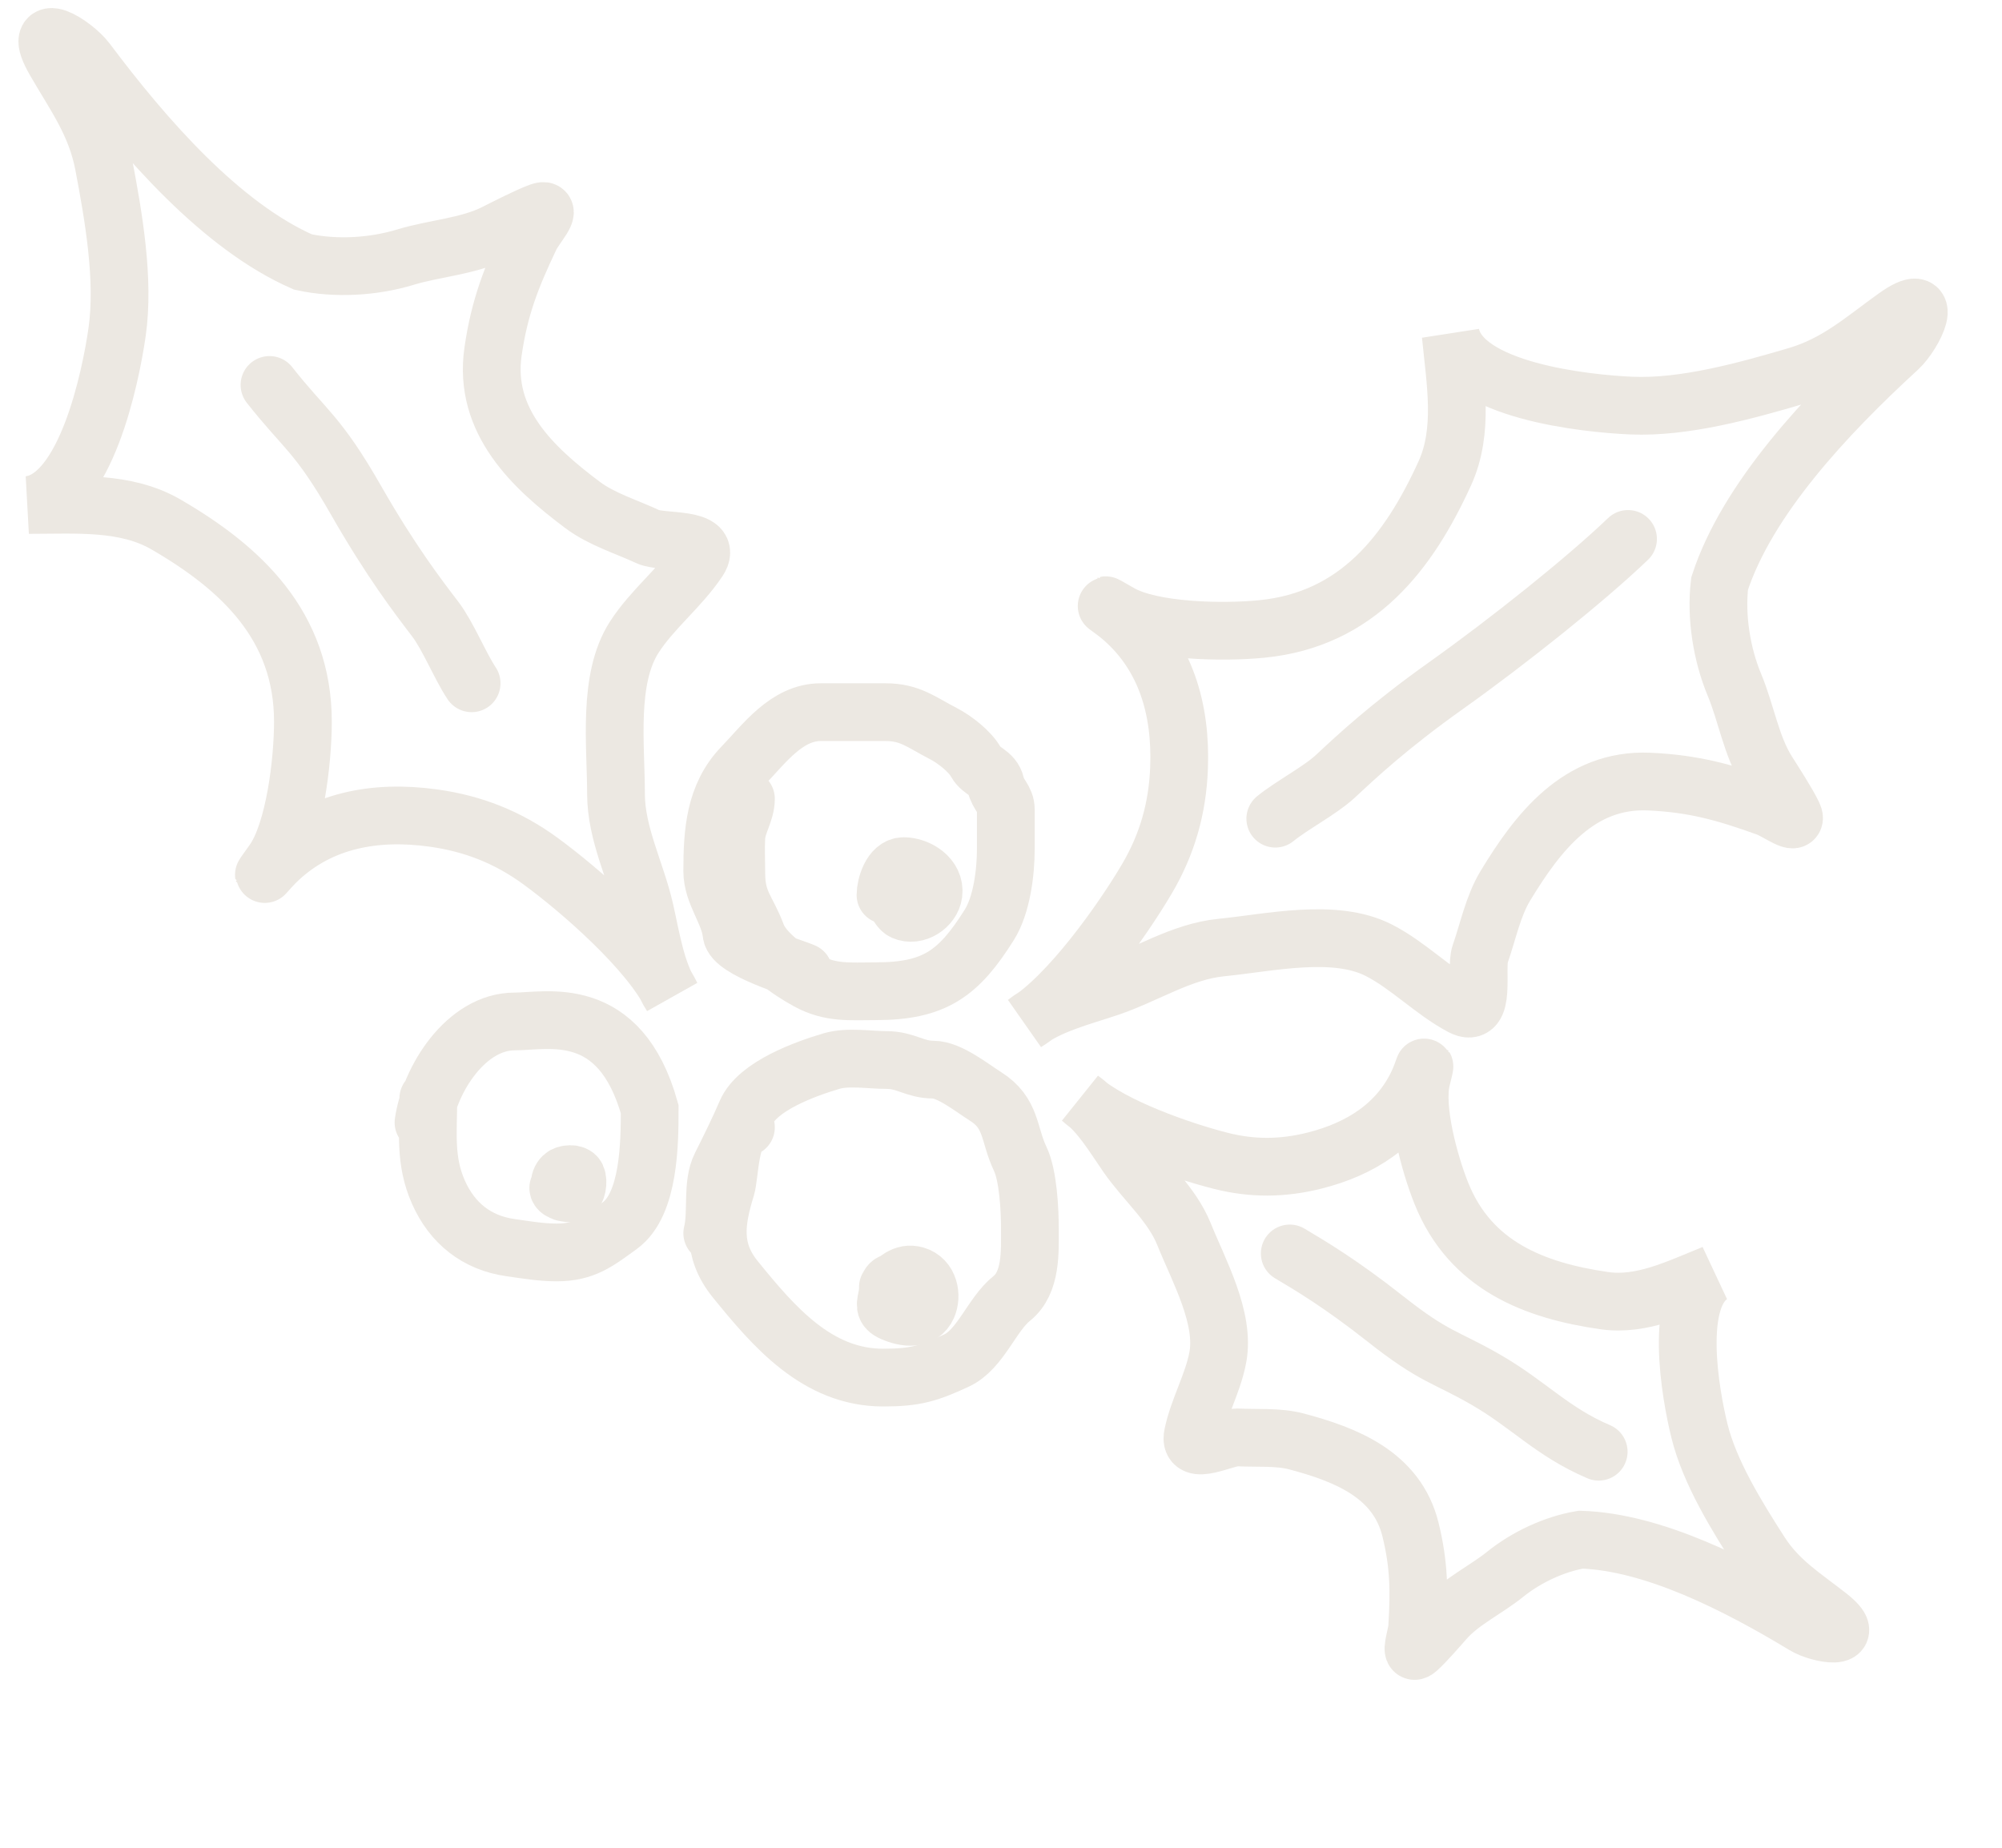 <?xml version="1.0" encoding="UTF-8"?> <svg xmlns="http://www.w3.org/2000/svg" width="104" height="96" viewBox="0 0 104 96" fill="none"> <path d="M1.5 26.236C4.448 25.909 5.746 19.613 6.083 17.25C6.472 14.526 5.902 11.255 5.389 8.556C4.981 6.41 3.9 4.969 2.861 3.167C1.538 0.871 3.833 2.278 4.5 3.167C7.55 7.233 11.5 11.75 15.736 13.611C17.43 13.982 19.407 13.865 21.056 13.361C22.559 12.902 24.302 12.807 25.694 12.111C26.27 11.823 27.432 11.223 28.056 11C28.758 10.749 27.794 11.805 27.556 12.306C26.566 14.388 25.942 15.962 25.611 18.278C25.095 21.894 27.692 24.307 30.264 26.236C31.253 26.978 32.556 27.371 33.667 27.889C34.387 28.225 37.097 27.882 36.278 29.111C35.326 30.539 33.88 31.653 32.944 33.111C31.553 35.28 32 38.723 32 41.236C32 43.339 33.035 45.257 33.5 47.292C33.821 48.698 34.084 50.492 34.875 51.722C33.734 49.38 30.141 46.243 28.056 44.722C26.385 43.504 24.586 42.788 22.5 42.5C19.455 42.08 16.651 42.628 14.5 44.625C13.858 45.221 13.255 46.078 14.194 44.764C15.306 43.207 15.736 39.543 15.736 37.5C15.736 32.512 12.533 29.519 8.625 27.25C6.523 26.029 3.981 26.236 1.5 26.236Z" stroke="#ECE8E2" stroke-width="3" stroke-linecap="round"></path> <path d="M75.362 17.399C75.978 20.3 82.371 20.971 84.756 21.073C87.505 21.192 90.704 20.301 93.34 19.525C95.434 18.907 96.762 17.689 98.453 16.478C100.607 14.934 99.433 17.357 98.615 18.108C94.869 21.545 90.764 25.921 89.33 30.32C89.128 32.042 89.439 33.998 90.103 35.589C90.709 37.04 90.975 38.765 91.805 40.082C92.148 40.626 92.861 41.724 93.143 42.322C93.462 42.996 92.317 42.141 91.795 41.953C89.625 41.174 87.997 40.708 85.66 40.607C82.01 40.45 79.865 43.273 78.2 46.023C77.559 47.081 77.297 48.416 76.891 49.572C76.627 50.322 77.236 52.985 75.932 52.291C74.417 51.484 73.165 50.156 71.623 49.368C69.327 48.197 65.945 48.982 63.444 49.23C61.351 49.438 59.544 50.657 57.566 51.32C56.198 51.779 54.439 52.217 53.293 53.126C55.511 51.759 58.278 47.874 59.586 45.649C60.633 43.866 61.169 42.005 61.249 39.901C61.367 36.829 60.544 34.093 58.345 32.15C57.688 31.57 56.776 31.055 58.177 31.86C59.836 32.812 63.525 32.879 65.557 32.677C70.521 32.185 73.183 28.702 75.056 24.589C76.063 22.377 75.606 19.868 75.362 17.399Z" stroke="#ECE8E2" stroke-width="3" stroke-linecap="round"></path> <path d="M89.007 66.179C86.888 67.319 87.818 72.449 88.28 74.33C88.812 76.498 90.233 78.786 91.436 80.662C92.393 82.153 93.644 82.911 94.971 83.952C96.662 85.279 94.509 84.916 93.738 84.449C90.21 82.312 85.87 80.11 82.118 79.993C80.731 80.227 79.279 80.914 78.191 81.792C77.198 82.593 75.915 83.192 75.079 84.138C74.733 84.529 74.04 85.333 73.638 85.689C73.186 86.091 73.592 85.005 73.619 84.555C73.733 82.689 73.726 81.315 73.273 79.472C72.567 76.594 69.881 75.565 67.361 74.893C66.392 74.634 65.293 74.733 64.3 74.68C63.656 74.645 61.72 75.724 61.965 74.551C62.248 73.188 62.999 71.911 63.261 70.531C63.652 68.477 62.272 66.022 61.511 64.13C60.874 62.548 59.514 61.418 58.547 60.028C57.88 59.067 57.138 57.796 56.171 57.11C57.739 58.527 61.393 59.8 63.423 60.312C65.049 60.723 66.62 60.717 68.277 60.301C70.696 59.695 72.64 58.433 73.653 56.279C73.956 55.636 74.15 54.808 73.841 56.082C73.476 57.59 74.263 60.478 74.882 62.015C76.393 65.769 79.71 67.051 83.338 67.575C85.29 67.856 87.14 66.931 89.007 66.179Z" stroke="#ECE8E2" stroke-width="3" stroke-linecap="round"></path> <path d="M14 20C15.85 22.354 16.5 22.5 18.5 26C20.308 29.163 21.715 30.992 22.611 32.167C23.265 33.023 23.902 34.602 24.5 35.5" stroke="#ECE8E2" stroke-width="3" stroke-linecap="round"></path> <path d="M84.573 28C82.413 30.073 78.396 33.29 75.11 35.626C72.141 37.737 70.46 39.317 69.379 40.325C68.591 41.06 67.083 41.85 66.249 42.534" stroke="#ECE8E2" stroke-width="3" stroke-linecap="round"></path> <path d="M83.049 75.424C80.623 74.39 79.427 72.971 77.166 71.671C75.061 70.459 74.527 70.546 71.962 68.518C69.643 66.686 68.031 65.736 67 65.123" stroke="#ECE8E2" stroke-width="3" stroke-linecap="round"></path> <path d="M38.75 41.5C38.75 42.208 38.288 42.791 38.25 43.5C38.217 44.115 38.25 44.745 38.25 45.361C38.25 46.889 38.818 47.239 39.306 48.556C39.663 49.522 41.021 50.454 41.972 50.972C43.152 51.616 44.151 51.5 45.486 51.5C48.56 51.5 49.801 50.578 51.389 48.056C52.04 47.022 52.25 45.327 52.25 44.111C52.25 43.426 52.25 42.741 52.25 42.056C52.25 41.518 51.847 41.311 51.722 40.75C51.59 40.154 50.965 40.082 50.708 39.611C50.396 39.038 49.583 38.411 49 38.111C47.863 37.526 47.287 37 46 37C44.88 37 43.759 37 42.639 37C40.859 37 39.69 38.656 38.556 39.833C37.116 41.328 37 43.267 37 45.264C37 46.43 37.876 47.382 38 48.5C38.095 49.355 41.29 50.285 41.75 50.5" stroke="#ECE8E2" stroke-width="3" stroke-linecap="round"></path> <path d="M22.25 57.07C22.25 58.817 22.046 60.299 22.778 61.945C23.489 63.546 24.754 64.569 26.514 64.82C27.325 64.936 28.099 65.07 28.917 65.07C30.366 65.07 31.038 64.519 32.194 63.681C33.738 62.563 33.75 59.342 33.75 57.626C32.194 52.07 28.409 53.07 26.736 53.07C24.204 53.07 22.318 56.092 22 58.32" stroke="#ECE8E2" stroke-width="3" stroke-linecap="round"></path> <path d="M38.75 58.573C37.911 58.678 37.911 61.086 37.722 61.698C37.181 63.456 36.952 64.931 38.194 66.462C40.188 68.919 42.446 71.573 45.875 71.573C47.553 71.573 48.231 71.362 49.694 70.684C50.931 70.111 51.525 68.286 52.556 67.462C53.59 66.635 53.5 65.018 53.5 63.823C53.5 62.855 53.414 61.081 53 60.212C52.384 58.918 52.572 57.83 51.194 56.962C50.483 56.514 49.317 55.573 48.486 55.573C47.524 55.573 47.054 55.073 46.056 55.073C45.179 55.073 44.046 54.876 43.194 55.129C41.877 55.519 39.355 56.416 38.764 57.795C38.372 58.709 37.897 59.669 37.444 60.573C36.957 61.547 37.272 62.985 37 64.073" stroke="#ECE8E2" stroke-width="3" stroke-linecap="round"></path> <path d="M46.625 46C46.173 46.113 46.588 47.195 46.931 47.347C47.589 47.64 48.404 47.095 48.493 46.431C48.607 45.575 47.678 45 46.944 45C46.293 45 46 46.02 46 46.5" stroke="#ECE8E2" stroke-width="3" stroke-linecap="round"></path> <path d="M46.375 66.625C46.086 66.689 46.139 67.056 46.097 67.278C46.005 67.773 45.885 67.983 46.368 68.194C47.059 68.496 47.868 68.578 48.181 67.875C48.425 67.326 48.277 66.463 47.556 66.257C46.941 66.081 46.552 66.533 46.125 66.875" stroke="#ECE8E2" stroke-width="3" stroke-linecap="round"></path> <path d="M29 61.719C29 61.93 29.531 62.019 29.709 61.996C30 61.959 30.054 61.369 29.953 61.148C29.856 60.938 29.394 60.973 29.241 61.12C28.998 61.353 29.033 61.775 29.292 61.952" stroke="#ECE8E2" stroke-width="3" stroke-linecap="round"></path> </svg> 